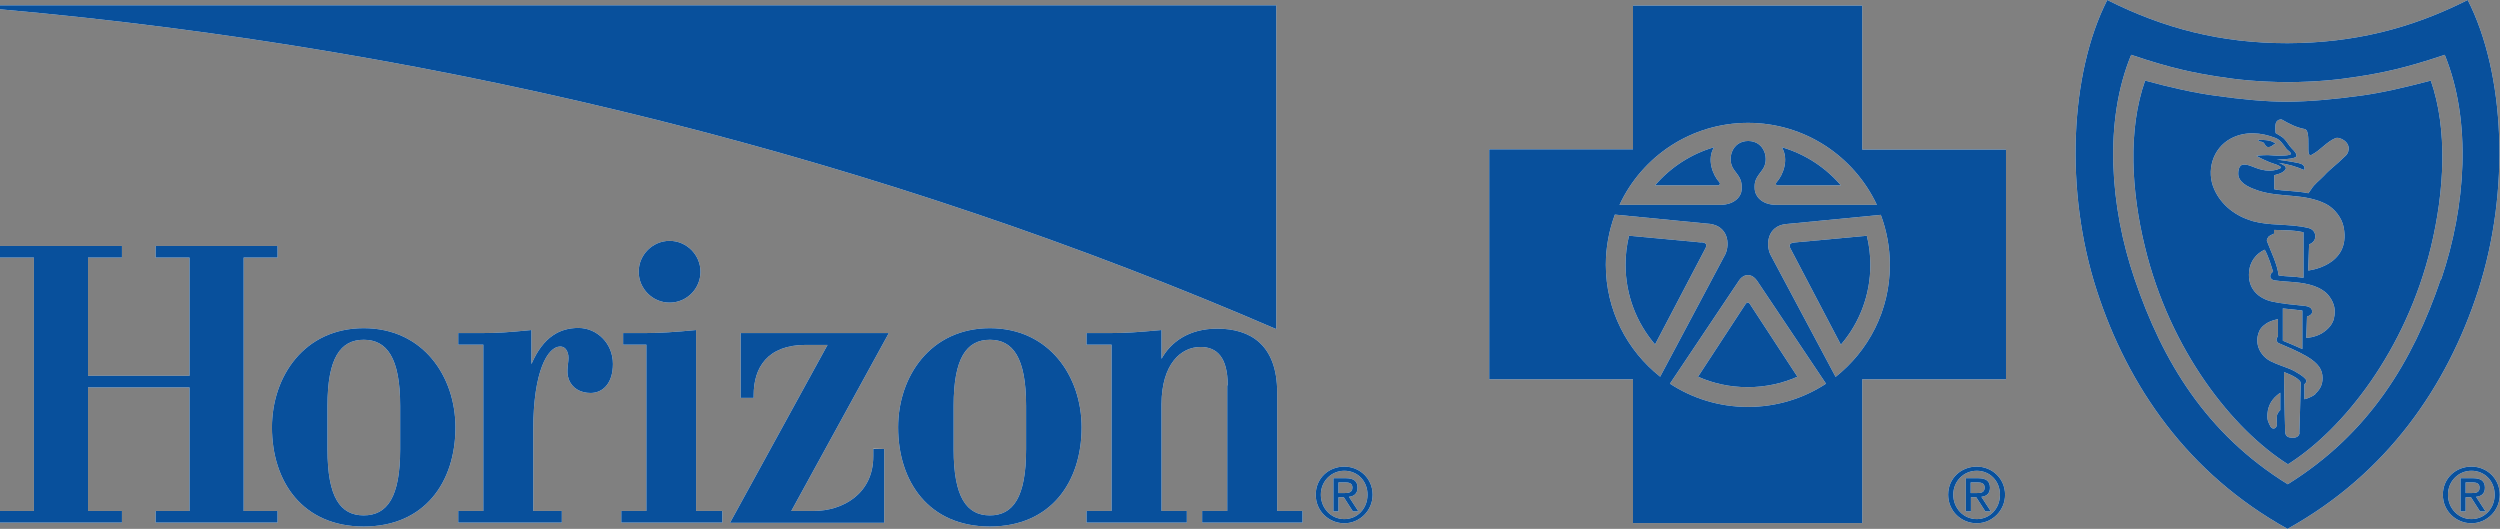 <?xml version="1.0" encoding="UTF-8"?>
<svg id="Layer_1" data-name="Layer 1" xmlns="http://www.w3.org/2000/svg" viewBox="0 0 107.64 22.77">
  <rect x="0" y="0" width="107.64" height="22.77" fill="#808080" stroke="none"/>
  <path d="M22.96,18.51v3.49h1.23v.5h-4.46v-.5h1.08v-7.16h-1.08v-.5h1.07c.6,0,1.08-.03,2.08-.13v1.47c.52-1.21,1.25-1.56,2.03-1.56s1.48.65,1.48,1.55c0,.84-.44,1.25-.96,1.25-.43,0-.8-.2-.94-.59-.14-.36.02-.74-.02-1.03-.05-.27-.18-.38-.35-.38-.53,0-1.16,1.04-1.16,3.58" fill="#fff" stroke-width="0"/>
  <path d="M22.96,18.51v3.49h1.23v.5h-4.46v-.5h1.08v-7.16h-1.08v-.5h1.07c.6,0,1.08-.03,2.08-.13v1.47c.52-1.21,1.25-1.56,2.03-1.56s1.48.65,1.48,1.55c0,.84-.44,1.25-.96,1.25-.43,0-.8-.2-.94-.59-.14-.36.02-.74-.02-1.03-.05-.27-.18-.38-.35-.38-.53,0-1.16,1.04-1.16,3.58Z" fill="#08509c" stroke-width="0"/>
  <path d="M52.84,16.59v5.41h-1.08v.5h4.32v-.5h-1.09v-5.1c0-2.07-1.17-2.75-2.58-2.75-1.24,0-2.01.59-2.4,1.3v-1.24c-1.09.1-1.57.13-2.16.13h-1.07v.5h1.08v7.16h-1.08v.5h4.32v-.5h-1.09v-4.61c.01-1.71.83-2.45,1.68-2.45.71,0,1.17.45,1.17,1.65" fill="#fff" stroke-width="0"/>
  <path d="M52.84,16.59v5.41h-1.08v.5h4.32v-.5h-1.09v-5.1c0-2.07-1.17-2.75-2.58-2.75-1.24,0-2.01.59-2.4,1.3v-1.24c-1.09.1-1.57.13-2.16.13h-1.07v.5h1.08v7.16h-1.08v.5h4.32v-.5h-1.09v-4.61c.01-1.71.83-2.45,1.68-2.45.71,0,1.17.45,1.17,1.65Z" fill="#08509c" stroke-width="0"/>
  <path d="M29.97,22v-7.79c-.92.09-1.59.13-2.15.13h-.99v.5h1v7.16h-1.08v.5h4.35v-.5" fill="#fff" stroke-width="0"/>
  <path d="M29.97,22v-7.79c-.92.09-1.59.13-2.15.13h-.99v.5h1v7.16h-1.08v.5h4.35v-.5h-1.12Z" fill="#08509c" stroke-width="0"/>
  <path d="M37.6,19.32v.33c0,1.6-1.3,2.35-2.58,2.35h-.95l4.2-7.66h-6.38v2.79h.56v-.12c0-1.17.58-2.16,2.25-2.16h.93l-4.2,7.66h6.64v-3.18" fill="#fff" stroke-width="0"/>
  <path d="M37.6,19.32v.33c0,1.6-1.3,2.35-2.58,2.35h-.95l4.2-7.66h-6.38v2.79h.56v-.12c0-1.17.58-2.16,2.25-2.16h.93l-4.2,7.66h6.64v-3.18h-.48Z" fill="#08509c" stroke-width="0"/>
  <polyline points="11.95 11.09 11.95 10.59 6.7 10.59 6.7 11.09 8.16 11.09 8.16 16.18 3.79 16.18 3.79 11.09 5.25 11.09 5.25 10.59 0 10.59 0 11.09 1.46 11.09 1.46 22 0 22 0 22.5 5.25 22.5 5.25 22 3.79 22 3.79 16.68 8.16 16.68 8.16 22 6.7 22 6.7 22.5 11.95 22.5 11.95 22 10.49 22 10.49 11.09" fill="#fff" stroke-width="0"/>
  <polygon points="11.95 11.09 11.95 10.59 6.7 10.59 6.7 11.09 8.16 11.09 8.16 16.18 3.79 16.18 3.79 11.09 5.25 11.09 5.25 10.59 0 10.59 0 11.09 1.46 11.09 1.46 22 0 22 0 22.5 5.25 22.5 5.25 22 3.79 22 3.79 16.68 8.16 16.68 8.16 22 6.7 22 6.7 22.5 11.95 22.5 11.95 22 10.49 22 10.49 11.09 11.95 11.09" fill="#08509c" stroke-width="0"/>
  <path d="M28.83,13.03c.74,0,1.33-.6,1.33-1.33s-.6-1.33-1.33-1.33-1.33.6-1.33,1.33.6,1.33,1.33,1.33" fill="#fff" stroke-width="0"/>
  <path d="M28.83,13.03c.74,0,1.33-.6,1.33-1.33s-.6-1.33-1.33-1.33-1.33.6-1.33,1.33.6,1.33,1.33,1.33Z" fill="#08509c" stroke-width="0"/>
  <path d="M14.1,19.35v-1.88c0-2.06.56-2.84,1.56-2.84s1.57.78,1.57,2.84v1.88c0,2.06-.56,2.84-1.57,2.84s-1.56-.78-1.56-2.84M15.66,22.67c2.63,0,3.95-1.92,3.95-4.27,0-2.19-1.39-4.27-3.95-4.27s-3.95,2.08-3.95,4.27c0,2.34,1.32,4.27,3.95,4.27Z" fill="#fff" stroke-width="0"/>
  <path d="M14.1,19.35v-1.88c0-2.06.56-2.84,1.56-2.84s1.57.78,1.57,2.84v1.88c0,2.06-.56,2.84-1.57,2.84s-1.56-.78-1.56-2.84ZM15.66,22.67c2.63,0,3.95-1.92,3.95-4.27,0-2.19-1.39-4.27-3.95-4.27s-3.95,2.08-3.95,4.27c0,2.34,1.32,4.27,3.95,4.27Z" fill="#08509c" stroke-width="0"/>
  <path d="M41.06,19.35v-1.88c0-2.06.56-2.84,1.56-2.84s1.56.78,1.56,2.84v1.88c0,2.06-.56,2.84-1.56,2.84s-1.56-.78-1.56-2.84M42.62,22.67c2.63,0,3.95-1.92,3.95-4.27,0-2.19-1.39-4.27-3.95-4.27s-3.95,2.08-3.95,4.27c0,2.34,1.32,4.27,3.95,4.27Z" fill="#fff" stroke-width="0"/>
  <path d="M41.06,19.35v-1.88c0-2.06.56-2.84,1.56-2.84s1.56.78,1.56,2.84v1.88c0,2.06-.56,2.84-1.56,2.84s-1.56-.78-1.56-2.84ZM42.62,22.67c2.63,0,3.95-1.92,3.95-4.27,0-2.19-1.39-4.27-3.95-4.27s-3.95,2.08-3.95,4.27c0,2.34,1.32,4.27,3.95,4.27Z" fill="#08509c" stroke-width="0"/>
  <path d="M0,.4c19.49,1.73,38.16,6.52,54.95,13.77V.23H0" fill="#fff" stroke-width="0"/>
  <path d="M0,.4c19.49,1.73,38.16,6.52,54.95,13.77V.23H0v.16Z" fill="#08509c" stroke-width="0"/>
  <path d="M85.11,20.09c.67,0,1.22.52,1.22,1.21s-.56,1.23-1.22,1.23-1.23-.52-1.23-1.23.56-1.21,1.23-1.21M85.11,22.35c.56,0,1-.45,1-1.05s-.44-1.03-1-1.03-1.01.45-1.01,1.03.44,1.05,1.01,1.05ZM84.63,20.59h.55c.34,0,.5.13.5.41,0,.26-.16.37-.37.39l.41.63h-.24l-.39-.61h-.23v.61h-.22v-1.42ZM84.85,21.23h.23c.2,0,.37-.01.37-.24,0-.19-.16-.22-.31-.22h-.29v.45Z" fill="#fff" stroke-width="0"/>
  <path d="M85.11,20.09c.67,0,1.22.52,1.22,1.21s-.56,1.23-1.22,1.23-1.23-.52-1.23-1.23.56-1.21,1.23-1.21ZM85.11,22.35c.56,0,1-.45,1-1.05s-.44-1.03-1-1.03-1.01.45-1.01,1.03.44,1.05,1.01,1.05ZM84.63,20.59h.55c.34,0,.5.13.5.41,0,.26-.16.37-.37.39l.41.63h-.24l-.39-.61h-.23v.61h-.22v-1.42ZM84.85,21.23h.23c.2,0,.37-.01.37-.24,0-.19-.16-.22-.31-.22h-.29v.45Z" fill="#08509c" stroke-width="0"/>
  <path d="M106.41,20.09c.67,0,1.22.52,1.22,1.21s-.56,1.23-1.22,1.23-1.23-.52-1.23-1.23.56-1.21,1.23-1.21M106.41,22.35c.56,0,1-.45,1-1.05s-.44-1.03-1-1.03-1.01.45-1.01,1.03.44,1.05,1.01,1.05ZM105.94,20.59h.55c.34,0,.5.13.5.41,0,.26-.16.37-.38.39l.41.63h-.24l-.39-.61h-.23v.61h-.22v-1.42ZM106.16,21.23h.23c.2,0,.37-.01.37-.24,0-.19-.16-.22-.31-.22h-.29v.45Z" fill="#fff" stroke-width="0"/>
  <path d="M106.41,20.09c.67,0,1.22.52,1.22,1.21s-.56,1.23-1.22,1.23-1.23-.52-1.23-1.23.56-1.21,1.23-1.21ZM106.41,22.35c.56,0,1-.45,1-1.05s-.44-1.03-1-1.03-1.01.45-1.01,1.03.44,1.05,1.01,1.05ZM105.94,20.59h.55c.34,0,.5.13.5.41,0,.26-.16.37-.38.39l.41.63h-.24l-.39-.61h-.23v.61h-.22v-1.42ZM106.16,21.23h.23c.2,0,.37-.01.37-.24,0-.19-.16-.22-.31-.22h-.29v.45Z" fill="#08509c" stroke-width="0"/>
  <path d="M80.18,6.44V.24h-9.87v6.19h-6.19v9.9h6.19v6.19h9.87v-6.19h6.19V6.44M75.26,5.29c2.45,0,4.57,1.44,5.55,3.53h-4.35c-.62-.01-.89-.38-.91-.67-.02-.35.04-.46.33-.84.32-.42.11-1.24-.61-1.24s-.93.82-.61,1.24c.29.37.34.49.33.84-.01.3-.29.66-.91.67h-4.35c.97-2.09,3.09-3.53,5.54-3.53ZM69.14,11.4c0-.76.14-1.48.39-2.16h0,0,0l4.1.4c.77.11.86.85.66,1.3l-2.81,5.28h0c-1.43-1.13-2.34-2.87-2.34-4.82ZM75.26,17.52c-1.24,0-2.4-.37-3.36-1h0s0,0,0,0t0,0l2.98-4.45c.22-.31.55-.29.76,0l2.98,4.45h0s0,0,0,0h0c-.96.63-2.12,1-3.36,1ZM79.03,16.22h0s-2.81-5.27-2.81-5.27c-.2-.45-.11-1.2.65-1.3l4.11-.4h0s0,0,0,0h0c.25.67.39,1.4.39,2.16,0,1.96-.92,3.7-2.34,4.82Z" fill="#fff" stroke-width="0"/>
  <path d="M80.18,6.44V.24h-9.87v6.19h-6.19v9.9h6.19v6.19h9.87v-6.19h6.19V6.44h-6.19ZM75.26,5.29c2.45,0,4.57,1.44,5.55,3.53h-4.35c-.62-.01-.89-.38-.91-.67-.02-.35.04-.46.33-.84.32-.42.11-1.24-.61-1.24s-.93.82-.61,1.24c.29.37.34.49.33.84-.01.3-.29.66-.91.67h-4.35c.97-2.09,3.09-3.53,5.54-3.53ZM69.14,11.4c0-.76.14-1.48.39-2.16h0,0,0l4.1.4c.77.11.86.85.66,1.3l-2.81,5.28h0c-1.43-1.13-2.34-2.87-2.34-4.82ZM75.26,17.52c-1.24,0-2.4-.37-3.36-1h0s0,0,0,0t0,0l2.98-4.45c.22-.31.55-.29.76,0l2.98,4.45h0s0,0,0,0h0c-.96.63-2.12,1-3.36,1ZM79.03,16.22h0s-2.81-5.27-2.81-5.27c-.2-.45-.11-1.2.65-1.3l4.11-.4h0s0,0,0,0h0c.25.67.39,1.4.39,2.16,0,1.96-.92,3.7-2.34,4.82Z" fill="#08509c" stroke-width="0"/>
  <path d="M73.25,10.44l-3.11-.29c-.1.4-.15.82-.15,1.25,0,1.31.48,2.51,1.27,3.43l2.18-4.16c.05-.13.04-.22-.19-.24" fill="#fff" stroke-width="0"/>
  <path d="M73.25,10.44l-3.11-.29c-.1.4-.15.82-.15,1.25,0,1.31.48,2.51,1.27,3.43l2.18-4.16c.05-.13.04-.22-.19-.24Z" fill="#08509c" stroke-width="0"/>
  <path d="M73.8,6.34c-1,.29-1.88.87-2.54,1.64h2.75s.08-.07.02-.13c-.29-.32-.55-.99-.23-1.51" fill="#fff" stroke-width="0"/>
  <path d="M73.8,6.34c-1,.29-1.88.87-2.54,1.64h2.75s.08-.07.02-.13c-.29-.32-.55-.99-.23-1.51Z" fill="#08509c" stroke-width="0"/>
  <path d="M80.38,10.15l-3.11.29c-.22.02-.24.11-.19.24l2.18,4.16c.79-.92,1.27-2.12,1.27-3.43,0-.43-.05-.85-.15-1.25" fill="#fff" stroke-width="0"/>
  <path d="M80.38,10.15l-3.11.29c-.22.02-.24.11-.19.24l2.18,4.16c.79-.92,1.27-2.12,1.27-3.43,0-.43-.05-.85-.15-1.25Z" fill="#08509c" stroke-width="0"/>
  <path d="M76.51,7.98h2.75c-.66-.77-1.54-1.35-2.54-1.64.31.52.06,1.19-.23,1.51-.05.05-.03.11.02.13" fill="#fff" stroke-width="0"/>
  <path d="M76.51,7.98h2.75c-.66-.77-1.54-1.35-2.54-1.64.31.52.06,1.19-.23,1.51-.05.05-.03.11.02.13Z" fill="#08509c" stroke-width="0"/>
  <path d="M75.26,13.02s-.06.02-.09.05l-2.06,3.15c.65.29,1.38.45,2.14.45s1.49-.16,2.14-.45l-2.06-3.15s-.05-.05-.09-.05" fill="#fff" stroke-width="0"/>
  <path d="M75.26,13.02s-.06.02-.09.05l-2.06,3.15c.65.29,1.38.45,2.14.45s1.49-.16,2.14-.45l-2.06-3.15s-.05-.05-.09-.05Z" fill="#08509c" stroke-width="0"/>
  <path d="M106.25,0c-2.44,1.23-4.9,1.85-7.76,1.86-2.86,0-5.31-.63-7.76-1.86-1.61,3.16-1.84,8.23-.45,12.51,1.34,4.13,3.93,7.89,8.21,10.26,4.28-2.37,6.87-6.13,8.21-10.26,1.39-4.29,1.16-9.36-.45-12.51M105.09,12.02c-1.2,3.53-3.08,6.65-6.59,8.83,0,0,0,0,0,0h0s0,0,0,0c-3.52-2.18-5.39-5.3-6.59-8.83-1.07-3.13-1.33-6.8-.15-9.66,1.76.6,2.79.79,3.75.94.89.14,1.69.22,3,.24h0c1.31-.02,2.1-.1,3-.24.96-.15,1.99-.34,3.75-.94,1.17,2.86.91,6.53-.15,9.66Z" fill="#fff" stroke-width="0"/>
  <path d="M106.25,0c-2.44,1.23-4.9,1.85-7.76,1.86-2.86,0-5.31-.63-7.76-1.86-1.61,3.16-1.84,8.23-.45,12.51,1.34,4.13,3.93,7.89,8.21,10.26,4.28-2.37,6.87-6.13,8.21-10.26,1.39-4.29,1.16-9.36-.45-12.51ZM105.09,12.02c-1.2,3.53-3.08,6.65-6.59,8.83,0,0,0,0,0,0h0s0,0,0,0c-3.52-2.18-5.39-5.3-6.59-8.83-1.07-3.13-1.33-6.8-.15-9.66,1.76.6,2.79.79,3.75.94.89.14,1.69.22,3,.24h0c1.31-.02,2.1-.1,3-.24.96-.15,1.99-.34,3.75-.94,1.17,2.86.91,6.53-.15,9.66Z" fill="#08509c" stroke-width="0"/>
  <path d="M101.55,4.13c-1.03.14-2.05.24-3.05.25h0c-1,0-2.02-.11-3.05-.25-1.03-.14-2.02-.37-3.09-.66-.75,2.12-.59,4.78-.01,7.15,1.08,4.47,3.78,7.87,6.16,9.37,2.38-1.5,5.08-4.9,6.16-9.37.57-2.37.73-5.04-.01-7.15-1.07.28-2.06.52-3.09.66M98.04,17.92c-.04.23.02.32-.02.43-.05.13-.2.14-.27,0-.08-.17-.15-.25-.12-.56.03-.35.2-.56.3-.67.14-.14.25-.21.25-.21v.75s-.12.09-.15.26ZM99.01,18.63c0,.08-.07.23-.31.22-.19-.01-.3-.06-.31-.26-.03-.88-.05-2.57-.05-2.57,0,0,.26.1.37.16.04.02.2.1.31.22.02.04.04.04.04.1-.01.64-.05,1.86-.06,2.14ZM99.69,16.97c-.2.16-.47.22-.47.22v-.65s.11-.08.08-.16c-.03-.13-.47-.4-.72-.5-.25-.1-.56-.2-.8-.32-.45-.22-.74-.75-.51-1.29.08-.2.27-.32.39-.39.14-.08.42-.14.42-.14v.75s-.03.02-.06.09c-.02.06.03.17.08.19.37.16.84.35,1.23.58.5.3.67.57.67.93,0,.32-.14.52-.32.68ZM98.28,13.28c.37.04.54.05.85.09v1.66s-.43-.19-.43-.19l-.41-.17v-1.38ZM100.5,13.68c-.06.27-.24.49-.53.67-.3.18-.67.2-.67.2l.03-.92s.13-.04.18-.1c.05-.06.05-.11.03-.19-.02-.05-.06-.1-.14-.13-.09-.04-.22-.04-.27-.05-.46-.05-.88-.08-1.32-.18-.55-.13-1.06-.54-.97-1.31.04-.4.29-.75.67-.92.07.12.16.34.22.51.07.21.14.44.14.44,0,0-.13.07-.12.21,0,.08.09.15.17.16.57.08,1.16.05,1.7.24.26.09.52.24.67.45.23.31.28.62.2.94ZM97.66,10.21c.03-.06.25-.15.25-.15v-.16s.21,0,.67.02c.35.02.6.08.6.08v1.96c-.42-.06-.73-.05-1.07-.1-.07-.52-.32-.99-.5-1.47-.03-.07.03-.15.05-.17ZM99.38,11.67s.03-.77.04-1.15c.23-.07.34-.31.22-.53-.05-.09-.15-.15-.24-.17-.44-.11-.85-.12-1.31-.15-.37-.02-.74-.05-1.1-.15-.72-.21-1.34-.67-1.65-1.36-.36-.79-.08-1.78.72-2.2.61-.32,1.3-.26,1.91-.02.21.08.33.27.46.45.06.08.15.12.2.2.03.05-.04.08-.07.08-.14.04-.59.04-.73.02-.18-.02-.49-.01-.68.02.19.11.39.2.58.28.12.05.23.07.34.12.04.02.13.06.14.1,0,.04-.12.07-.2.1-.17.05-.4.05-.62,0-.35-.08-.62-.28-.86-.21-.15.05-.18.34-.15.48.09.36.54.52.86.63.96.31,1.99.1,2.92.58.36.19.68.6.75,1,.32,1.68-1.55,1.86-1.55,1.86ZM101.11,6.51c-.05.17-.13.2-.24.31-.22.23-.54.45-.81.75-.19.2-.41.35-.55.58-.05.07-.12.17-.12.17-.53-.11-1.06-.09-1.47-.17v-.61s.42-.07.5-.28c0-.02,0-.09-.07-.13-.07-.05-.2-.11-.23-.12.42.07.68.14,1.09.31.03-.04.01-.14-.02-.18-.05-.06-.08-.08-.23-.12-.25-.06-.93-.15-.93-.15,0,0,.31,0,.58-.04.13-.02.23-.05.26-.09.03-.07-.02-.16-.11-.26-.06-.06-.13-.13-.18-.2-.06-.08-.16-.24-.27-.34-.1-.08-.33-.21-.33-.21,0,0-.04-.33.02-.46.05-.1.18-.15.25-.12.3.17.6.34,1,.41.08.06.08.07.11.19.06.27,0,.69.05.88.03.06.09.06.13.03.38-.2.63-.55,1.01-.71.18-.08.67.17.56.55Z" fill="#fff" stroke-width="0"/>
  <path d="M101.55,4.13c-1.03.14-2.05.24-3.05.25h0c-1,0-2.02-.11-3.05-.25-1.03-.14-2.02-.37-3.09-.66-.75,2.12-.59,4.78-.01,7.15,1.08,4.47,3.78,7.87,6.16,9.37,2.38-1.5,5.08-4.9,6.16-9.37.57-2.37.73-5.04-.01-7.15-1.07.28-2.06.52-3.09.66ZM98.04,17.92c-.04.23.02.32-.02.43-.05.13-.2.14-.27,0-.08-.17-.15-.25-.12-.56.03-.35.2-.56.3-.67.14-.14.25-.21.25-.21v.75s-.12.09-.15.26ZM99.01,18.63c0,.08-.07.23-.31.22-.19-.01-.3-.06-.31-.26-.03-.88-.05-2.57-.05-2.57,0,0,.26.1.37.16.04.02.2.1.31.22.02.04.04.04.04.1-.01.64-.05,1.86-.06,2.14ZM99.69,16.97c-.2.16-.47.22-.47.22v-.65s.11-.08.08-.16c-.03-.13-.47-.4-.72-.5-.25-.1-.56-.2-.8-.32-.45-.22-.74-.75-.51-1.29.08-.2.27-.32.39-.39.14-.08.42-.14.42-.14v.75s-.03.02-.06.09c-.02.06.03.17.08.19.37.16.84.35,1.23.58.5.3.67.57.67.93,0,.32-.14.52-.32.68ZM98.28,13.28c.37.04.54.05.85.09v1.66s-.43-.19-.43-.19l-.41-.17v-1.38ZM100.5,13.68c-.06.27-.24.49-.53.67-.3.18-.67.2-.67.2l.03-.92s.13-.04.18-.1c.05-.06.05-.11.03-.19-.02-.05-.06-.1-.14-.13-.09-.04-.22-.04-.27-.05-.46-.05-.88-.08-1.32-.18-.55-.13-1.06-.54-.97-1.31.04-.4.29-.75.67-.92.07.12.16.34.22.51.07.21.14.44.14.44,0,0-.13.07-.12.21,0,.08.09.15.17.16.57.08,1.16.05,1.7.24.26.09.52.24.67.45.23.31.28.62.2.94ZM97.66,10.21c.03-.06.25-.15.25-.15v-.16s.21,0,.67.02c.35.02.6.08.6.08v1.96c-.42-.06-.73-.05-1.07-.1-.07-.52-.32-.99-.5-1.47-.03-.07.03-.15.05-.17ZM99.38,11.67s.03-.77.04-1.15c.23-.07.34-.31.22-.53-.05-.09-.15-.15-.24-.17-.44-.11-.85-.12-1.31-.15-.37-.02-.74-.05-1.1-.15-.72-.21-1.34-.67-1.65-1.36-.36-.79-.08-1.78.72-2.2.61-.32,1.3-.26,1.91-.02.21.08.33.27.46.45.06.08.15.12.2.2.03.05-.04.08-.07.08-.14.04-.59.04-.73.02-.18-.02-.49-.01-.68.02.19.11.39.2.58.28.12.05.23.07.34.12.04.02.13.06.14.1,0,.04-.12.07-.2.1-.17.05-.4.05-.62,0-.35-.08-.62-.28-.86-.21-.15.05-.18.34-.15.48.09.36.54.52.86.63.96.31,1.99.1,2.92.58.36.19.68.6.75,1,.32,1.68-1.55,1.86-1.55,1.86ZM101.11,6.51c-.05.17-.13.2-.24.31-.22.23-.54.45-.81.75-.19.2-.41.35-.55.58-.05.07-.12.17-.12.17-.53-.11-1.06-.09-1.47-.17v-.61s.42-.07.5-.28c0-.02,0-.09-.07-.13-.07-.05-.2-.11-.23-.12.42.07.68.14,1.09.31.03-.04.01-.14-.02-.18-.05-.06-.08-.08-.23-.12-.25-.06-.93-.15-.93-.15,0,0,.31,0,.58-.04.13-.02.23-.05.26-.09.03-.07-.02-.16-.11-.26-.06-.06-.13-.13-.18-.2-.06-.08-.16-.24-.27-.34-.1-.08-.33-.21-.33-.21,0,0-.04-.33.02-.46.05-.1.18-.15.25-.12.3.17.6.34,1,.41.08.06.08.07.11.19.06.27,0,.69.05.88.03.06.09.06.13.03.38-.2.63-.55,1.01-.71.18-.08.67.17.56.55Z" fill="#08509c" stroke-width="0"/>
  <polyline points="98.5 19.99 98.49 19.99 98.49 19.99" fill="#fff" stroke-width="0"/>
  <polygon points="98.5 19.99 98.49 19.99 98.49 19.99 98.5 19.99" fill="#08509c" stroke-width="0"/>
  <path d="M97.43,6.12c.12.08.09.23.27.21.09-.01.14-.07.22-.12.01,0,.05-.02.07-.01-.19-.19-.52-.17-.77-.18.07.12.13.05.21.11" fill="#fff" stroke-width="0"/>
  <path d="M97.43,6.12c.12.08.09.23.27.21.09-.01.14-.07.22-.12.01,0,.05-.02.07-.01-.19-.19-.52-.17-.77-.18.07.12.13.05.21.11Z" fill="#08509c" stroke-width="0"/>
  <path d="M57.88,20.09c.67,0,1.22.52,1.22,1.21s-.56,1.23-1.22,1.23-1.23-.52-1.23-1.23.56-1.21,1.23-1.21M57.88,22.35c.56,0,1-.45,1-1.05s-.44-1.03-1-1.03-1.01.45-1.01,1.03.44,1.05,1.01,1.05ZM57.4,20.59h.55c.34,0,.5.13.5.41,0,.26-.16.37-.37.39l.41.63h-.24l-.39-.61h-.23v.61h-.22v-1.42ZM57.62,21.23h.23c.2,0,.38-.01.38-.24,0-.19-.16-.22-.31-.22h-.29v.45Z" fill="#fff" stroke-width="0"/>
  <path d="M57.88,20.09c.67,0,1.22.52,1.22,1.21s-.56,1.23-1.22,1.23-1.23-.52-1.23-1.23.56-1.21,1.23-1.21ZM57.88,22.35c.56,0,1-.45,1-1.05s-.44-1.03-1-1.03-1.01.45-1.01,1.03.44,1.05,1.01,1.05ZM57.4,20.59h.55c.34,0,.5.13.5.41,0,.26-.16.37-.37.39l.41.63h-.24l-.39-.61h-.23v.61h-.22v-1.42ZM57.62,21.23h.23c.2,0,.38-.01.38-.24,0-.19-.16-.22-.31-.22h-.29v.45Z" fill="#08509c" stroke-width="0"/>
</svg>